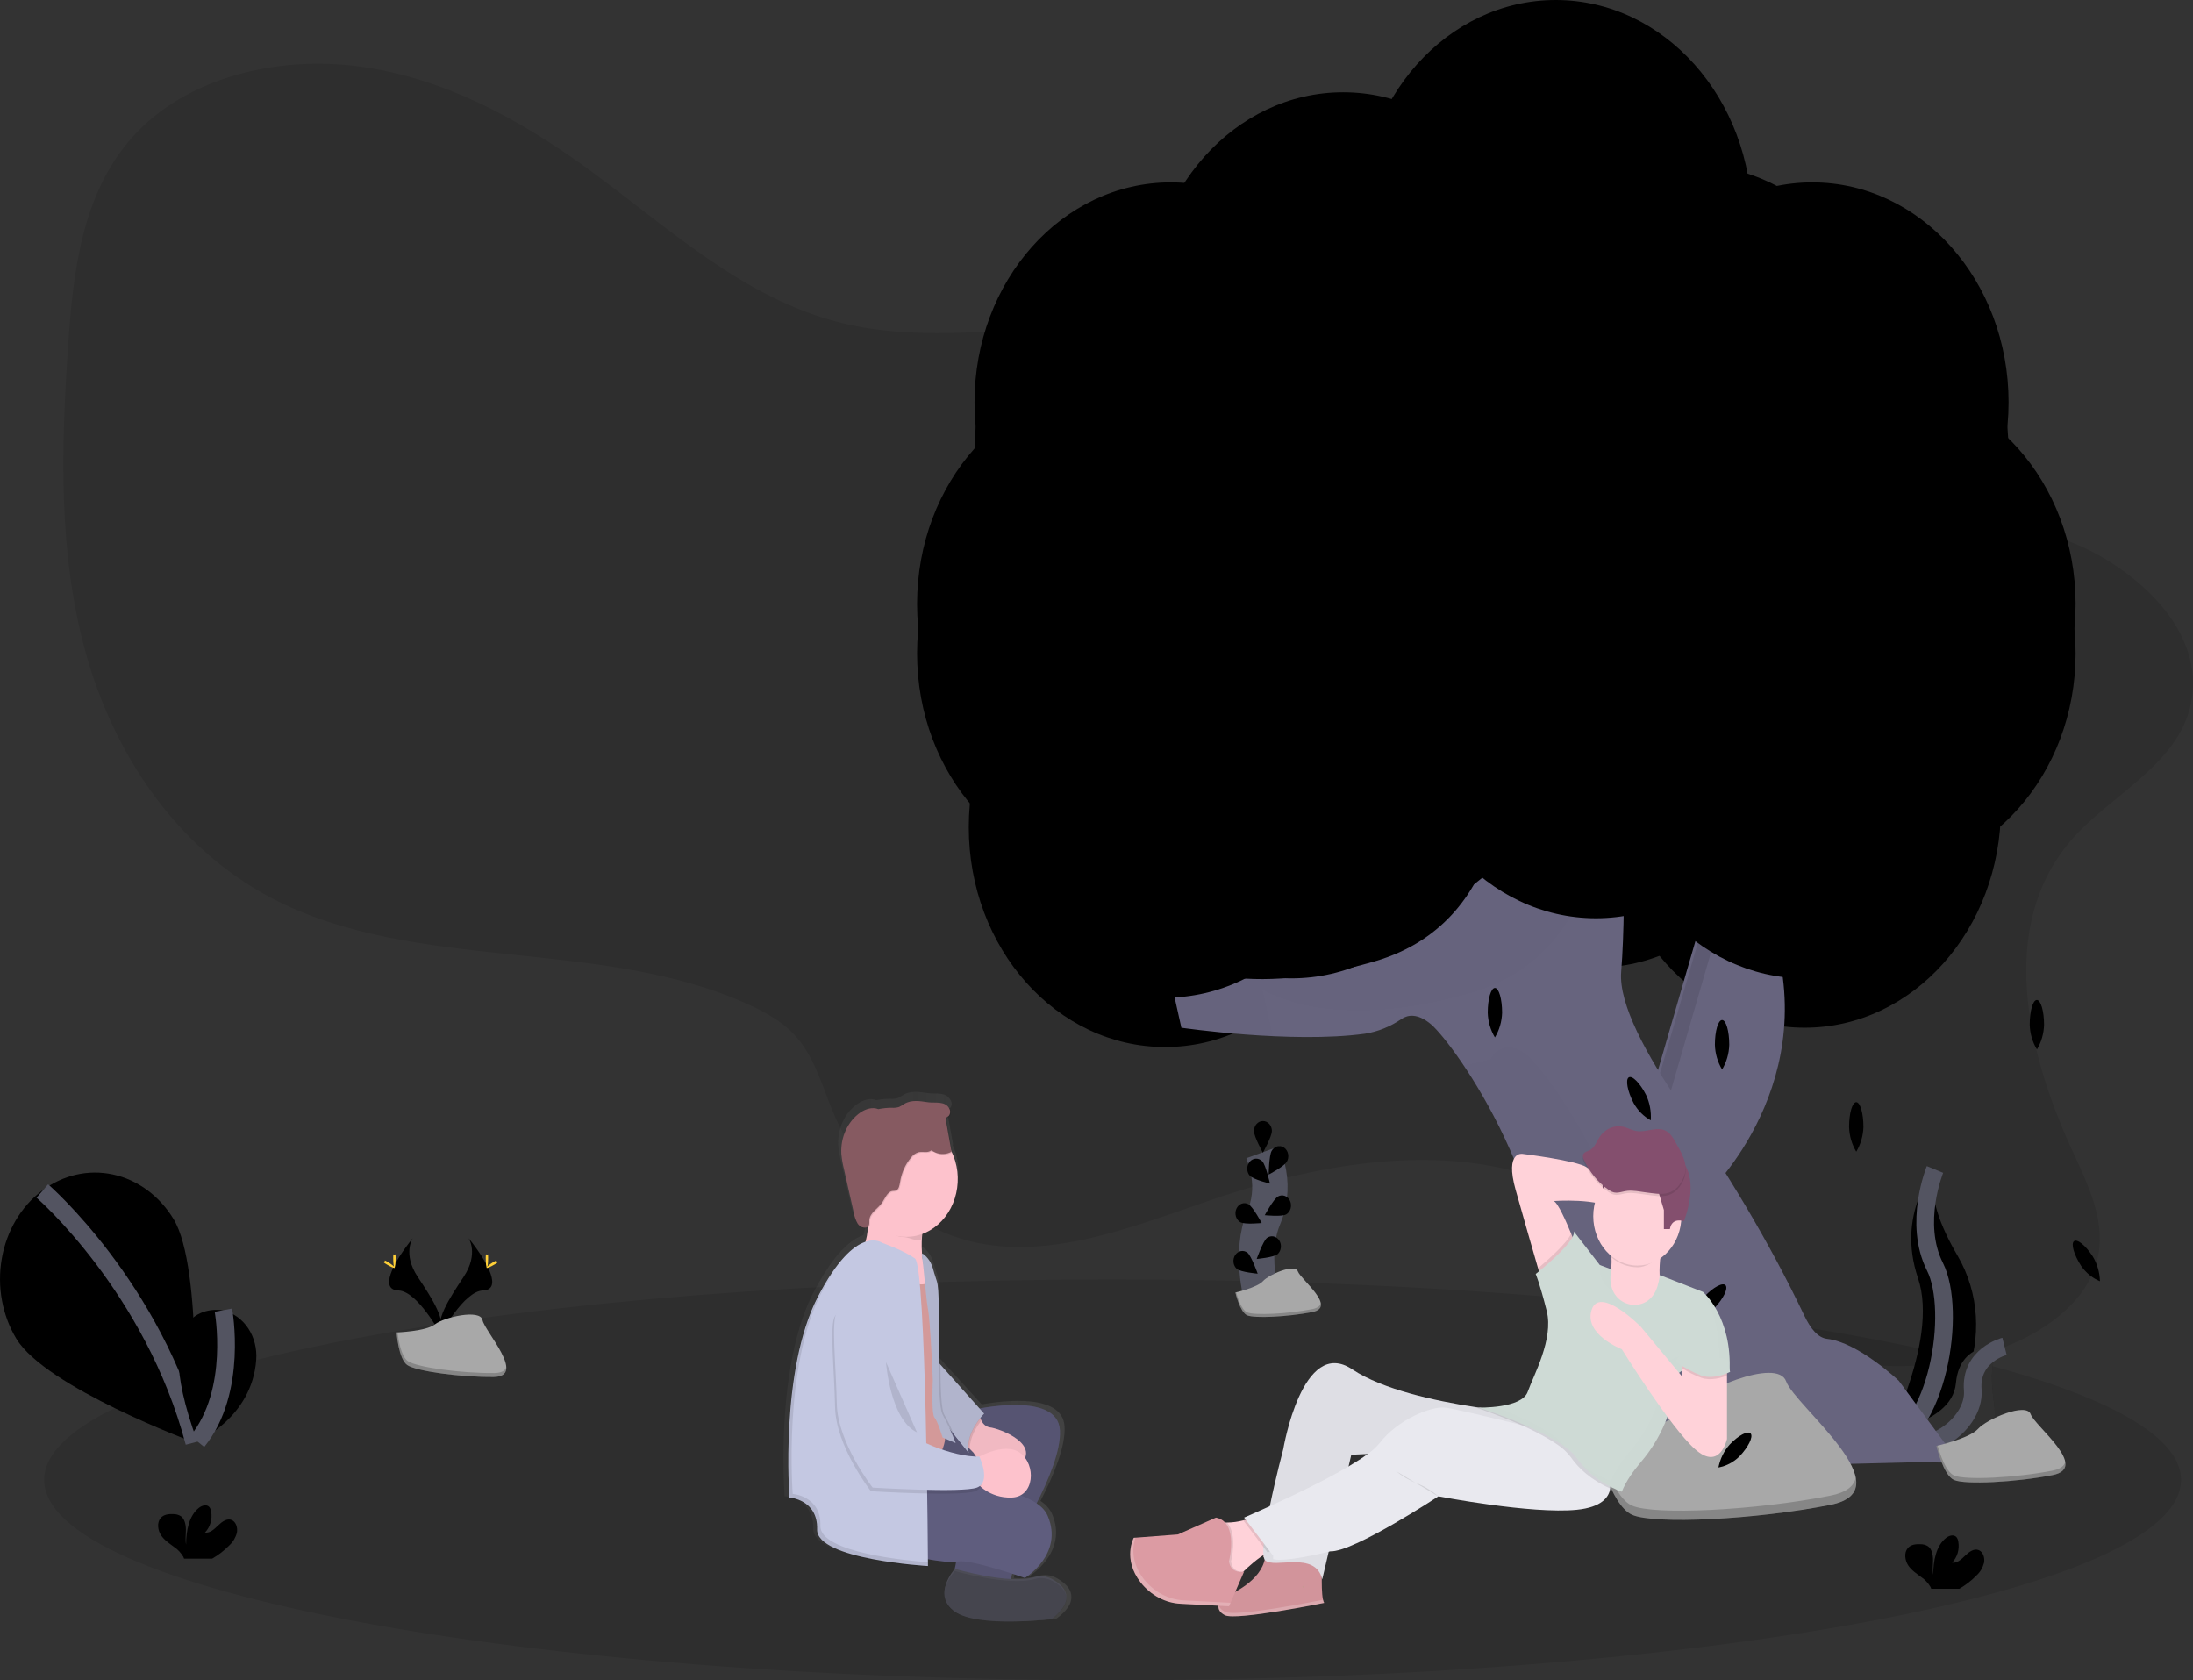 <svg width="124" height="95" viewBox="0 0 124 95" fill="none" xmlns="http://www.w3.org/2000/svg">
<rect x="0" y="0" width="124" height="95" fill="#333333" stroke="none"/>
<g clip-path="url(#clip0)">
<path opacity="0.1" d="M123.866 39.862C123.111 43.285 119.238 45.001 117.068 47.555C112.978 52.369 114.571 59.399 117.165 65.029C118.034 66.914 119.019 68.91 118.651 70.931C118.203 73.404 115.82 75.211 113.318 76.169C108.758 77.915 103.298 77.499 99.106 75.084C95.485 72.999 92.89 69.612 89.207 67.614C83.042 64.283 75.195 65.547 68.5 67.837C63.765 69.461 58.586 71.573 53.88 69.878C50.569 68.683 48.28 65.777 47.032 62.702C46.431 61.215 45.993 59.604 44.844 58.426C44.16 57.724 43.267 57.227 42.355 56.808C34.008 52.977 23.465 55.029 15.363 50.779C9.89 47.91 6.384 42.498 4.833 36.854C3.282 31.209 3.462 25.291 3.856 19.478C4.136 15.343 4.639 10.938 7.49 7.749C10.505 4.376 15.68 3.127 20.359 3.763C25.038 4.399 29.277 6.689 33.009 9.379C37.677 12.743 41.995 16.931 47.72 18.293C51.618 19.221 55.718 18.713 59.739 18.536C66.461 18.243 73.186 18.901 79.87 19.611C83.126 19.961 86.394 20.327 89.623 20.857C90.346 20.975 91.07 21.103 91.794 21.24C92.156 21.309 92.519 21.381 92.879 21.455C93.162 21.512 93.443 21.577 93.724 21.634C94.168 21.731 94.61 21.832 95.05 21.938C96.316 22.242 97.57 22.586 98.811 22.978C103.125 24.341 106.584 26.818 110.658 28.547C113.314 29.674 116.209 29.986 118.723 31.421C121.817 33.183 124.659 36.261 123.866 39.862Z" fill="black"/>
<path d="M102.041 58.105C108.17 58.105 113.139 52.538 113.139 45.671C113.139 38.805 108.17 33.238 102.041 33.238C95.911 33.238 90.942 38.805 90.942 45.671C90.942 52.538 95.911 58.105 102.041 58.105Z" fill="black"/>
<path d="M90.238 54.708C96.367 54.708 101.336 49.141 101.336 42.275C101.336 35.408 96.367 29.841 90.238 29.841C84.109 29.841 79.14 35.408 79.14 42.275C79.14 49.141 84.109 54.708 90.238 54.708Z" fill="black"/>
<path d="M77.246 54.83C83.375 54.83 88.344 49.263 88.344 42.396C88.344 35.529 83.375 29.963 77.246 29.963C71.116 29.963 66.147 35.529 66.147 42.396C66.147 49.263 71.116 54.83 77.246 54.83Z" fill="black"/>
<path d="M73.023 58.105C79.152 58.105 84.121 52.538 84.121 45.671C84.121 38.805 79.152 33.238 73.023 33.238C66.893 33.238 61.925 38.805 61.925 45.671C61.925 52.538 66.893 58.105 73.023 58.105Z" fill="black"/>
<path d="M65.876 59.197C72.005 59.197 76.974 53.63 76.974 46.764C76.974 39.897 72.005 34.33 65.876 34.33C59.747 34.33 54.778 39.897 54.778 46.764C54.778 53.63 59.747 59.197 65.876 59.197Z" fill="black"/>
<path d="M62.953 49.371C69.082 49.371 74.051 43.805 74.051 36.938C74.051 30.071 69.082 24.504 62.953 24.504C56.823 24.504 51.855 30.071 51.855 36.938C51.855 43.805 56.823 49.371 62.953 49.371Z" fill="black"/>
<path d="M66.201 37.968C72.33 37.968 77.299 32.401 77.299 25.535C77.299 18.668 72.33 13.101 66.201 13.101C60.071 13.101 55.103 18.668 55.103 25.535C55.103 32.401 60.071 37.968 66.201 37.968Z" fill="black"/>
<path d="M72.372 37.968C78.502 37.968 83.47 32.401 83.47 25.535C83.47 18.668 78.502 13.101 72.372 13.101C66.243 13.101 61.274 18.668 61.274 25.535C61.274 32.401 66.243 37.968 72.372 37.968Z" fill="black"/>
<path d="M75.946 32.873C82.075 32.873 87.044 27.306 87.044 20.44C87.044 13.573 82.075 8.006 75.946 8.006C69.817 8.006 64.848 13.573 64.848 20.44C64.848 27.306 69.817 32.873 75.946 32.873Z" fill="black"/>
<path d="M85.041 38.453C91.171 38.453 96.139 32.887 96.139 26.02C96.139 19.153 91.171 13.586 85.041 13.586C78.912 13.586 73.943 19.153 73.943 26.02C73.943 32.887 78.912 38.453 85.041 38.453Z" fill="black"/>
<path d="M106.264 49.371C112.393 49.371 117.362 43.805 117.362 36.938C117.362 30.071 112.393 24.504 106.264 24.504C100.134 24.504 95.165 30.071 95.165 36.938C95.165 43.805 100.134 49.371 106.264 49.371Z" fill="black"/>
<path d="M99.875 43.184C106.004 43.184 110.973 37.618 110.973 30.751C110.973 23.884 106.004 18.317 99.875 18.317C93.746 18.317 88.777 23.884 88.777 30.751C88.777 37.618 93.746 43.184 99.875 43.184Z" fill="black"/>
<path d="M95.76 36.997C101.89 36.997 106.858 31.431 106.858 24.564C106.858 17.697 101.89 12.131 95.76 12.131C89.631 12.131 84.662 17.697 84.662 24.564C84.662 31.431 89.631 36.997 95.76 36.997Z" fill="black"/>
<path d="M87.965 27.657C94.094 27.657 99.063 22.09 99.063 15.223C99.063 8.357 94.094 2.79 87.965 2.79C81.835 2.79 76.867 8.357 76.867 15.223C76.867 22.09 81.835 27.657 87.965 27.657Z" fill="black"/>
<path d="M102.474 37.968C108.603 37.968 113.572 32.401 113.572 25.535C113.572 18.668 108.603 13.101 102.474 13.101C96.344 13.101 91.376 18.668 91.376 25.535C91.376 32.401 96.344 37.968 102.474 37.968Z" fill="black"/>
<g opacity="0.1">
<path opacity="0.1" d="M102.041 58.105C108.17 58.105 113.139 52.538 113.139 45.671C113.139 38.805 108.17 33.238 102.041 33.238C95.911 33.238 90.942 38.805 90.942 45.671C90.942 52.538 95.911 58.105 102.041 58.105Z" fill="black"/>
<path opacity="0.1" d="M90.238 54.708C96.367 54.708 101.336 49.141 101.336 42.275C101.336 35.408 96.367 29.841 90.238 29.841C84.109 29.841 79.14 35.408 79.14 42.275C79.14 49.141 84.109 54.708 90.238 54.708Z" fill="black"/>
<path opacity="0.1" d="M77.246 54.83C83.375 54.83 88.344 49.263 88.344 42.396C88.344 35.529 83.375 29.963 77.246 29.963C71.116 29.963 66.147 35.529 66.147 42.396C66.147 49.263 71.116 54.83 77.246 54.83Z" fill="black"/>
<path opacity="0.1" d="M73.023 58.105C79.152 58.105 84.121 52.538 84.121 45.671C84.121 38.805 79.152 33.238 73.023 33.238C66.893 33.238 61.925 38.805 61.925 45.671C61.925 52.538 66.893 58.105 73.023 58.105Z" fill="black"/>
<path opacity="0.1" d="M65.876 59.197C72.005 59.197 76.974 53.63 76.974 46.764C76.974 39.897 72.005 34.33 65.876 34.33C59.747 34.33 54.778 39.897 54.778 46.764C54.778 53.63 59.747 59.197 65.876 59.197Z" fill="black"/>
<path opacity="0.1" d="M62.953 49.371C69.082 49.371 74.051 43.805 74.051 36.938C74.051 30.071 69.082 24.504 62.953 24.504C56.823 24.504 51.855 30.071 51.855 36.938C51.855 43.805 56.823 49.371 62.953 49.371Z" fill="black"/>
<path opacity="0.1" d="M66.201 37.968C72.33 37.968 77.299 32.401 77.299 25.535C77.299 18.668 72.33 13.101 66.201 13.101C60.071 13.101 55.103 18.668 55.103 25.535C55.103 32.401 60.071 37.968 66.201 37.968Z" fill="black"/>
<path opacity="0.1" d="M72.372 37.968C78.502 37.968 83.47 32.401 83.47 25.535C83.47 18.668 78.502 13.101 72.372 13.101C66.243 13.101 61.274 18.668 61.274 25.535C61.274 32.401 66.243 37.968 72.372 37.968Z" fill="black"/>
<path opacity="0.1" d="M75.946 32.873C82.075 32.873 87.044 27.306 87.044 20.44C87.044 13.573 82.075 8.006 75.946 8.006C69.817 8.006 64.848 13.573 64.848 20.44C64.848 27.306 69.817 32.873 75.946 32.873Z" fill="black"/>
<path opacity="0.1" d="M85.041 38.453C91.171 38.453 96.139 32.887 96.139 26.02C96.139 19.153 91.171 13.586 85.041 13.586C78.912 13.586 73.943 19.153 73.943 26.02C73.943 32.887 78.912 38.453 85.041 38.453Z" fill="black"/>
<path opacity="0.1" d="M106.264 49.371C112.393 49.371 117.362 43.805 117.362 36.938C117.362 30.071 112.393 24.504 106.264 24.504C100.134 24.504 95.165 30.071 95.165 36.938C95.165 43.805 100.134 49.371 106.264 49.371Z" fill="black"/>
<path opacity="0.1" d="M99.875 43.184C106.004 43.184 110.973 37.618 110.973 30.751C110.973 23.884 106.004 18.317 99.875 18.317C93.746 18.317 88.777 23.884 88.777 30.751C88.777 37.618 93.746 43.184 99.875 43.184Z" fill="black"/>
<path opacity="0.1" d="M95.76 36.997C101.89 36.997 106.858 31.431 106.858 24.564C106.858 17.697 101.89 12.131 95.76 12.131C89.631 12.131 84.662 17.697 84.662 24.564C84.662 31.431 89.631 36.997 95.76 36.997Z" fill="black"/>
<path opacity="0.1" d="M87.965 27.657C94.094 27.657 99.063 22.09 99.063 15.223C99.063 8.357 94.094 2.79 87.965 2.79C81.835 2.79 76.867 8.357 76.867 15.223C76.867 22.09 81.835 27.657 87.965 27.657Z" fill="black"/>
<path opacity="0.1" d="M102.474 37.968C108.603 37.968 113.572 32.401 113.572 25.535C113.572 18.668 108.603 13.101 102.474 13.101C96.344 13.101 91.376 18.668 91.376 25.535C91.376 32.401 96.344 37.968 102.474 37.968Z" fill="black"/>
</g>
<path d="M96.559 67.46C96.559 67.46 103.344 61.071 99.988 51.974L96.631 50.565L92.989 63.128L96.559 67.46Z" fill="#67647E"/>
<path opacity="0.1" d="M96.921 50.133L97.724 50.469L94.148 62.803L97.268 66.588C97.01 66.876 96.849 67.027 96.849 67.027L93.278 62.695L96.921 50.133Z" fill="black"/>
<path opacity="0.1" d="M62.91 94.999C96.276 94.999 123.324 89.926 123.324 83.668C123.324 77.411 96.276 72.338 62.91 72.338C29.545 72.338 2.497 77.411 2.497 83.668C2.497 89.926 29.545 94.999 62.91 94.999Z" fill="black"/>
<path d="M109.411 66.12C109.411 66.12 107.204 68.592 108.45 72.262C109.696 75.931 106.315 82.031 106.315 82.031L106.423 82.012C110.956 81.116 113.208 75.308 110.687 70.993C109.745 69.391 108.975 67.509 109.411 66.12Z" fill="black"/>
<path d="M109.411 66.12C109.411 66.12 108.164 69.151 109.411 71.623C110.657 74.096 109.628 81.034 106.313 82.031" stroke="#535461" stroke-miterlimit="10"/>
<path d="M113.342 76.121C113.342 76.121 110.823 75.672 110.594 78.2C110.365 80.729 105.75 81.079 105.75 81.079L105.837 81.144C109.646 83.941 113.287 82.928 112.738 79.209C112.535 77.826 112.551 76.437 113.342 76.121Z" fill="black"/>
<path opacity="0.2" d="M113.342 76.121C113.342 76.121 110.823 75.672 110.594 78.2C110.365 80.729 105.75 81.079 105.75 81.079L105.837 81.144C109.646 83.941 113.287 82.928 112.738 79.209C112.535 77.826 112.551 76.437 113.342 76.121Z" fill="#F5F5F5"/>
<path d="M113.342 76.121C113.342 76.121 111.388 76.607 111.547 78.593C111.707 80.579 108.644 82.972 105.751 81.079" stroke="#535461" stroke-miterlimit="10"/>
<path d="M65.917 54.153L66.799 58.106C66.799 58.106 73.027 59.016 77.179 58.444C77.913 58.328 78.618 58.043 79.25 57.608C79.6 57.375 80.154 57.274 80.91 57.909C82.207 59.004 88.568 67.76 87.538 76.846C87.458 77.53 87.179 78.166 86.744 78.655C86.309 79.144 85.742 79.459 85.131 79.55C83.863 79.744 82.65 80.258 81.585 81.054L78.436 83.402L110.717 82.612L107.365 78.067C107.365 78.067 105.073 75.893 103.309 75.695C102.794 75.638 102.37 75.109 102.026 74.39C100.017 70.176 97.614 66.213 95.008 62.43C93.111 59.674 91.518 56.77 91.667 54.945C92.019 50.597 91.667 43.483 91.667 43.483L84.964 42.496C84.964 42.496 85.846 51.983 77.732 54.353C69.618 56.723 65.917 54.153 65.917 54.153Z" fill="#67647E"/>
<g opacity="0.1">
<path opacity="0.1" d="M71.385 55.933C71.385 55.933 75.09 58.501 83.204 56.13C91.319 53.758 90.437 44.273 90.437 44.273L91.712 44.459C91.688 43.851 91.67 43.486 91.67 43.486L84.967 42.498C84.967 42.498 85.849 51.985 77.735 54.355C69.621 56.726 65.916 54.158 65.916 54.158L66.798 58.111C66.798 58.111 69.177 58.459 71.976 58.589L71.385 55.933Z" fill="black"/>
<path opacity="0.1" d="M87.053 82.832C88.118 82.036 89.331 81.522 90.6 81.329C91.209 81.238 91.775 80.925 92.21 80.438C92.644 79.951 92.924 79.317 93.005 78.635C94.041 69.55 87.676 60.777 86.383 59.687C84.972 58.502 84.266 59.884 84.266 59.884C83.767 60.031 83.259 60.14 82.746 60.209C85.033 63.614 88.303 70.147 87.538 76.855C87.457 77.538 87.177 78.172 86.743 78.659C86.308 79.146 85.742 79.459 85.132 79.549C83.864 79.743 82.651 80.257 81.586 81.053L78.438 83.401L86.553 83.203L87.053 82.832Z" fill="black"/>
</g>
<path d="M71.319 73.327C71.319 73.327 70.645 70.763 71.445 68.876C71.785 68.086 71.888 67.195 71.737 66.335C71.662 65.927 71.552 65.528 71.412 65.142" stroke="#535461" stroke-width="2" stroke-miterlimit="10"/>
<path d="M71.915 63.949C71.915 64.263 71.407 65.175 71.407 65.175C71.407 65.175 70.902 64.263 70.902 63.949C70.902 63.798 70.956 63.653 71.051 63.546C71.147 63.44 71.276 63.38 71.41 63.38C71.545 63.38 71.674 63.44 71.77 63.546C71.865 63.653 71.918 63.798 71.918 63.949H71.915Z" fill="black"/>
<path d="M72.755 65.689C72.603 65.953 71.735 66.409 71.735 66.409C71.735 66.409 71.751 65.335 71.903 65.071C71.939 65.006 71.985 64.95 72.04 64.905C72.096 64.86 72.158 64.829 72.224 64.812C72.291 64.795 72.359 64.793 72.426 64.806C72.493 64.819 72.557 64.847 72.614 64.889C72.671 64.93 72.72 64.984 72.758 65.047C72.796 65.11 72.823 65.181 72.836 65.256C72.849 65.331 72.849 65.408 72.835 65.482C72.821 65.557 72.794 65.628 72.755 65.69V65.689Z" fill="black"/>
<path d="M72.719 68.662C72.468 68.803 71.514 68.705 71.514 68.705C71.514 68.705 72.011 67.787 72.262 67.646C72.321 67.612 72.386 67.592 72.453 67.587C72.519 67.581 72.586 67.591 72.649 67.614C72.713 67.637 72.771 67.674 72.822 67.723C72.873 67.772 72.914 67.832 72.944 67.898C72.974 67.965 72.992 68.038 72.997 68.112C73.002 68.187 72.993 68.262 72.973 68.333C72.952 68.404 72.918 68.469 72.875 68.526C72.831 68.583 72.778 68.629 72.719 68.663V68.662Z" fill="black"/>
<path d="M72.239 70.908C72.013 71.095 71.058 71.179 71.058 71.179C71.058 71.179 71.409 70.179 71.635 69.993C71.744 69.911 71.877 69.879 72.006 69.903C72.135 69.928 72.251 70.008 72.329 70.126C72.407 70.244 72.441 70.392 72.424 70.537C72.407 70.683 72.341 70.816 72.239 70.908Z" fill="black"/>
<path d="M70.668 66.472C70.869 66.691 71.807 66.919 71.807 66.919C71.807 66.919 71.578 65.875 71.373 65.656C71.275 65.556 71.147 65.503 71.014 65.507C70.882 65.511 70.757 65.573 70.665 65.679C70.573 65.786 70.521 65.928 70.521 66.076C70.521 66.224 70.573 66.366 70.665 66.472H70.668Z" fill="black"/>
<path d="M70.136 69.102C70.387 69.243 71.341 69.146 71.341 69.146C71.341 69.146 70.844 68.227 70.593 68.086C70.473 68.018 70.333 68.007 70.205 68.054C70.077 68.102 69.971 68.204 69.911 68.339C69.85 68.474 69.84 68.63 69.882 68.773C69.924 68.916 70.016 69.035 70.136 69.103V69.102Z" fill="black"/>
<path d="M69.932 71.74C70.158 71.927 71.113 72.011 71.113 72.011C71.113 72.011 70.761 71.011 70.535 70.825C70.427 70.743 70.294 70.71 70.165 70.735C70.036 70.76 69.92 70.84 69.842 70.958C69.764 71.076 69.73 71.223 69.746 71.369C69.763 71.515 69.83 71.648 69.932 71.74Z" fill="black"/>
<path d="M69.853 73.076C69.853 73.076 71.085 72.8 71.413 72.432C71.74 72.063 73.219 71.42 73.384 71.88C73.549 72.34 75.602 73.903 74.205 74.18C72.808 74.456 70.92 74.544 70.514 74.363C70.108 74.182 69.853 73.076 69.853 73.076Z" fill="#A8A8A8"/>
<path opacity="0.2" d="M74.206 74.013C72.81 74.289 70.921 74.378 70.515 74.197C70.202 74.057 69.985 73.383 69.899 73.07L69.858 73.08C69.858 73.08 70.105 74.184 70.515 74.368C70.925 74.552 72.814 74.46 74.206 74.184C74.609 74.104 74.724 73.918 74.68 73.681C74.646 73.832 74.505 73.951 74.206 74.013Z" fill="black"/>
<path d="M90.28 81.731C90.28 81.731 94.018 80.893 95.016 79.776C96.013 78.66 100.498 76.706 100.996 78.102C101.495 79.498 107.727 84.244 103.493 85.082C99.259 85.92 93.525 86.198 92.279 85.64C91.033 85.082 90.28 81.731 90.28 81.731Z" fill="#A8A8A8"/>
<path opacity="0.2" d="M103.489 84.562C99.255 85.4 93.521 85.679 92.275 85.121C91.326 84.695 90.666 82.652 90.405 81.702L90.28 81.731C90.28 81.731 91.028 85.082 92.273 85.64C93.519 86.198 99.252 85.92 103.488 85.082C104.711 84.838 105.061 84.272 104.928 83.554C104.825 84.022 104.399 84.383 103.489 84.562Z" fill="black"/>
<path d="M115.579 57.935C115.565 58.434 115.426 58.92 115.176 59.334C114.925 58.921 114.783 58.437 114.767 57.937C114.767 57.165 114.945 56.538 115.17 56.537C115.394 56.536 115.577 57.162 115.579 57.935Z" fill="black"/>
<path d="M84.934 57.256C84.919 57.756 84.778 58.24 84.528 58.654C84.278 58.24 84.137 57.756 84.122 57.256C84.122 56.483 84.303 55.857 84.528 55.857C84.752 55.857 84.934 56.483 84.934 57.256Z" fill="black"/>
<path d="M118.333 71.038C118.584 71.452 118.724 71.937 118.739 72.437C118.319 72.267 117.951 71.968 117.676 71.573C117.27 70.948 117.089 70.322 117.27 70.175C117.452 70.027 117.928 70.414 118.333 71.038Z" fill="black"/>
<path d="M105.365 63.715C105.35 64.215 105.209 64.7 104.959 65.114C104.708 64.7 104.568 64.215 104.553 63.715C104.553 62.943 104.734 62.316 104.959 62.316C105.183 62.316 105.365 62.945 105.365 63.715Z" fill="black"/>
<path d="M97.778 59.069C97.763 59.569 97.623 60.054 97.373 60.468C97.122 60.054 96.981 59.569 96.966 59.069C96.966 58.297 97.148 57.671 97.373 57.671C97.597 57.671 97.778 58.297 97.778 59.069Z" fill="black"/>
<path d="M93.073 61.902C93.281 62.344 93.374 62.843 93.341 63.342C92.938 63.123 92.6 62.78 92.364 62.354C92.02 61.684 91.901 61.039 92.095 60.914C92.29 60.789 92.731 61.232 93.073 61.902Z" fill="black"/>
<path d="M89.556 74.75C89.221 75.08 88.808 75.296 88.368 75.375C88.466 74.888 88.685 74.441 89 74.087C89.503 73.559 90.036 73.28 90.189 73.462C90.342 73.644 90.059 74.222 89.556 74.75Z" fill="black"/>
<path opacity="0.1" d="M89.556 74.75C89.221 75.08 88.808 75.296 88.368 75.375C88.466 74.888 88.685 74.441 89 74.087C89.503 73.559 90.036 73.28 90.189 73.462C90.342 73.644 90.059 74.222 89.556 74.75Z" fill="black"/>
<path d="M96.939 73.957C96.604 74.287 96.192 74.504 95.751 74.582C95.849 74.095 96.069 73.648 96.383 73.294C96.886 72.766 97.419 72.487 97.572 72.669C97.725 72.852 97.442 73.428 96.939 73.957Z" fill="black"/>
<path opacity="0.1" d="M96.939 73.957C96.604 74.287 96.192 74.504 95.751 74.582C95.849 74.095 96.069 73.648 96.383 73.294C96.886 72.766 97.419 72.487 97.572 72.669C97.725 72.852 97.442 73.428 96.939 73.957Z" fill="black"/>
<path d="M98.355 82.341C98.019 82.671 97.607 82.888 97.166 82.967C97.264 82.478 97.484 82.03 97.8 81.675C98.303 81.147 98.836 80.868 98.989 81.05C99.142 81.232 98.859 81.812 98.355 82.341Z" fill="black"/>
<path opacity="0.1" d="M98.355 82.341C98.019 82.671 97.607 82.888 97.166 82.967C97.264 82.478 97.484 82.03 97.8 81.675C98.303 81.147 98.836 80.868 98.989 81.05C99.142 81.232 98.859 81.812 98.355 82.341Z" fill="black"/>
<path d="M9.821 68.938C11.485 71.69 10.954 81.544 10.954 81.544C10.954 81.544 2.59 78.441 0.926 75.69C0.127 74.368 -0.171 72.745 0.098 71.178C0.367 69.61 1.181 68.226 2.361 67.331C3.541 66.436 4.989 66.102 6.389 66.404C7.788 66.705 9.023 67.617 9.822 68.939L9.821 68.938Z" fill="black"/>
<path opacity="0.1" d="M9.821 68.938C11.485 71.69 10.954 81.544 10.954 81.544C10.954 81.544 2.59 78.441 0.926 75.69C0.127 74.368 -0.171 72.745 0.098 71.178C0.367 69.61 1.181 68.226 2.361 67.331C3.541 66.436 4.989 66.102 6.389 66.404C7.788 66.705 9.023 67.617 9.822 68.939L9.821 68.938Z" fill="black"/>
<path d="M2.393 67.337C2.393 67.337 8.661 72.759 10.987 81.553" stroke="#535461" stroke-miterlimit="10"/>
<path d="M12.566 74.082C12.566 74.082 8.115 73.231 11.155 81.49C11.155 81.49 14.247 80.169 14.488 76.883C14.536 76.244 14.373 75.607 14.03 75.093C13.687 74.58 13.188 74.225 12.627 74.096L12.566 74.082Z" fill="black"/>
<path d="M12.631 74.074C12.631 74.074 13.479 78.642 11.159 81.493" stroke="#535461" stroke-miterlimit="10"/>
<path d="M109.496 81.747C109.496 81.747 111.354 81.333 111.849 80.782C112.344 80.231 114.574 79.267 114.821 79.955C115.069 80.644 118.165 82.986 116.06 83.398C113.955 83.811 111.106 83.949 110.488 83.674C109.869 83.4 109.496 81.747 109.496 81.747Z" fill="#A8A8A8"/>
<path opacity="0.2" d="M116.063 83.144C113.958 83.558 111.11 83.695 110.491 83.42C110.02 83.21 109.692 82.204 109.562 81.733L109.5 81.748C109.5 81.748 109.871 83.401 110.491 83.677C111.111 83.953 113.958 83.814 116.063 83.401C116.671 83.279 116.845 83.002 116.78 82.647C116.724 82.877 116.513 83.055 116.063 83.144Z" fill="black"/>
<path d="M102.041 55.315C108.17 55.315 113.139 49.748 113.139 42.881C113.139 36.015 108.17 30.448 102.041 30.448C95.911 30.448 90.942 36.015 90.942 42.881C90.942 49.748 95.911 55.315 102.041 55.315Z" fill="black"/>
<path d="M90.238 51.918C96.367 51.918 101.336 46.351 101.336 39.484C101.336 32.618 96.367 27.051 90.238 27.051C84.109 27.051 79.14 32.618 79.14 39.484C79.14 46.351 84.109 51.918 90.238 51.918Z" fill="black"/>
<path d="M77.246 52.039C83.375 52.039 88.344 46.473 88.344 39.606C88.344 32.739 83.375 27.173 77.246 27.173C71.116 27.173 66.147 32.739 66.147 39.606C66.147 46.473 71.116 52.039 77.246 52.039Z" fill="black"/>
<path d="M73.023 55.315C79.152 55.315 84.121 49.748 84.121 42.881C84.121 36.015 79.152 30.448 73.023 30.448C66.893 30.448 61.925 36.015 61.925 42.881C61.925 49.748 66.893 55.315 73.023 55.315Z" fill="black"/>
<path d="M65.876 56.407C72.005 56.407 76.974 50.84 76.974 43.974C76.974 37.107 72.005 31.54 65.876 31.54C59.747 31.54 54.778 37.107 54.778 43.974C54.778 50.84 59.747 56.407 65.876 56.407Z" fill="black"/>
<path d="M62.953 46.581C69.082 46.581 74.051 41.014 74.051 34.148C74.051 27.281 69.082 21.714 62.953 21.714C56.823 21.714 51.855 27.281 51.855 34.148C51.855 41.014 56.823 46.581 62.953 46.581Z" fill="black"/>
<path d="M66.201 35.178C72.33 35.178 77.299 29.611 77.299 22.744C77.299 15.878 72.33 10.311 66.201 10.311C60.071 10.311 55.103 15.878 55.103 22.744C55.103 29.611 60.071 35.178 66.201 35.178Z" fill="black"/>
<path d="M72.372 35.178C78.502 35.178 83.47 29.611 83.47 22.744C83.47 15.878 78.502 10.311 72.372 10.311C66.243 10.311 61.274 15.878 61.274 22.744C61.274 29.611 66.243 35.178 72.372 35.178Z" fill="black"/>
<path d="M75.946 30.083C82.075 30.083 87.044 24.517 87.044 17.65C87.044 10.783 82.075 5.216 75.946 5.216C69.817 5.216 64.848 10.783 64.848 17.65C64.848 24.517 69.817 30.083 75.946 30.083Z" fill="black"/>
<path d="M85.041 35.663C91.171 35.663 96.139 30.097 96.139 23.23C96.139 16.363 91.171 10.796 85.041 10.796C78.912 10.796 73.943 16.363 73.943 23.23C73.943 30.097 78.912 35.663 85.041 35.663Z" fill="black"/>
<path d="M106.264 46.581C112.393 46.581 117.362 41.014 117.362 34.148C117.362 27.281 112.393 21.714 106.264 21.714C100.134 21.714 95.165 27.281 95.165 34.148C95.165 41.014 100.134 46.581 106.264 46.581Z" fill="black"/>
<path d="M99.875 40.394C106.004 40.394 110.973 34.828 110.973 27.961C110.973 21.094 106.004 15.527 99.875 15.527C93.746 15.527 88.777 21.094 88.777 27.961C88.777 34.828 93.746 40.394 99.875 40.394Z" fill="black"/>
<path d="M95.76 34.207C101.89 34.207 106.858 28.641 106.858 21.774C106.858 14.907 101.89 9.341 95.76 9.341C89.631 9.341 84.662 14.907 84.662 21.774C84.662 28.641 89.631 34.207 95.76 34.207Z" fill="black"/>
<path d="M87.965 24.867C94.094 24.867 99.063 19.3 99.063 12.433C99.063 5.567 94.094 0 87.965 0C81.835 0 76.867 5.567 76.867 12.433C76.867 19.3 81.835 24.867 87.965 24.867Z" fill="black"/>
<path d="M102.474 35.178C108.603 35.178 113.572 29.611 113.572 22.744C113.572 15.878 108.603 10.311 102.474 10.311C96.344 10.311 91.376 15.878 91.376 22.744C91.376 29.611 96.344 35.178 102.474 35.178Z" fill="black"/>
<path opacity="0.1" d="M113.09 24.692C113.09 24.692 102.754 19.2 96.5 28.933L113.09 24.692Z" fill="black"/>
<path opacity="0.1" d="M85.941 13.567C85.941 13.567 74.508 13.18 72.263 24.904L85.941 13.567Z" fill="black"/>
<path opacity="0.1" d="M71.729 39.005C71.729 39.005 61.393 33.513 55.139 43.243L71.729 39.005Z" fill="black"/>
<path d="M26.493 69.999C26.493 69.999 27.089 70.873 26.217 72.189C25.345 73.504 24.627 74.621 24.914 75.443C24.914 75.443 26.229 72.994 27.303 72.96C28.376 72.926 27.67 71.472 26.493 69.999Z" fill="black"/>
<path opacity="0.1" d="M26.493 69.999C26.545 70.084 26.586 70.176 26.614 70.273C27.659 71.647 28.216 72.93 27.212 72.963C26.277 72.994 25.154 74.867 24.886 75.34C24.895 75.376 24.905 75.413 24.918 75.448C24.918 75.448 26.232 72.999 27.306 72.965C28.38 72.93 27.67 71.472 26.493 69.999Z" fill="black"/>
<path d="M27.601 71.114C27.601 71.421 27.571 71.671 27.533 71.671C27.495 71.671 27.465 71.427 27.465 71.114C27.465 70.8 27.503 70.951 27.541 70.951C27.578 70.951 27.601 70.806 27.601 71.114Z" fill="#FFD037"/>
<path d="M27.981 71.48C27.74 71.627 27.53 71.716 27.512 71.678C27.495 71.64 27.675 71.49 27.916 71.343C28.157 71.196 28.062 71.303 28.08 71.343C28.099 71.383 28.222 71.337 27.981 71.48Z" fill="#FFD037"/>
<path d="M23.343 69.999C23.343 69.999 22.747 70.873 23.618 72.189C24.49 73.504 25.209 74.621 24.921 75.443C24.921 75.443 23.606 72.994 22.533 72.96C21.459 72.926 22.165 71.472 23.343 69.999Z" fill="black"/>
<path opacity="0.1" d="M23.342 69.999C23.291 70.084 23.25 70.176 23.221 70.273C22.177 71.647 21.62 72.93 22.624 72.963C23.558 72.994 24.681 74.867 24.949 75.34C24.94 75.376 24.93 75.413 24.918 75.448C24.918 75.448 23.603 72.999 22.529 72.965C21.456 72.93 22.165 71.472 23.342 69.999Z" fill="black"/>
<path d="M22.234 71.114C22.234 71.421 22.265 71.671 22.302 71.671C22.34 71.671 22.371 71.427 22.371 71.114C22.371 70.8 22.333 70.951 22.295 70.951C22.257 70.951 22.234 70.806 22.234 71.114Z" fill="#FFD037"/>
<path d="M21.853 71.48C22.094 71.627 22.305 71.716 22.322 71.678C22.339 71.64 22.159 71.49 21.918 71.343C21.677 71.196 21.773 71.303 21.754 71.343C21.736 71.383 21.616 71.337 21.853 71.48Z" fill="#FFD037"/>
<path d="M22.424 75.332C22.424 75.332 24.091 75.275 24.595 74.874C25.099 74.473 27.16 73.995 27.284 74.637C27.408 75.279 29.79 77.834 27.907 77.851C26.025 77.868 23.534 77.523 23.032 77.18C22.53 76.837 22.424 75.332 22.424 75.332Z" fill="#A8A8A8"/>
<path opacity="0.2" d="M27.94 77.629C26.058 77.646 23.566 77.3 23.065 76.957C22.682 76.697 22.53 75.762 22.479 75.33H22.424C22.424 75.33 22.533 76.837 23.031 77.179C23.529 77.52 26.024 77.867 27.906 77.85C28.449 77.85 28.637 77.629 28.627 77.308C28.552 77.504 28.347 77.625 27.94 77.629Z" fill="black"/>
<path d="M12.979 87.36C13.178 87.178 13.323 86.933 13.395 86.657C13.449 86.377 13.343 86.043 13.104 85.94C12.837 85.826 12.552 86.033 12.336 86.243C12.12 86.454 11.871 86.692 11.588 86.647C11.733 86.499 11.842 86.311 11.904 86.102C11.966 85.893 11.978 85.67 11.939 85.454C11.927 85.364 11.893 85.28 11.842 85.211C11.693 85.033 11.425 85.11 11.247 85.25C10.682 85.695 10.525 86.553 10.522 87.327C10.465 87.048 10.513 86.758 10.511 86.475C10.509 86.193 10.439 85.867 10.224 85.719C10.091 85.639 9.941 85.599 9.79 85.603C9.536 85.593 9.254 85.622 9.08 85.83C8.863 86.088 8.92 86.522 9.108 86.803C9.296 87.084 9.58 87.265 9.843 87.462C10.054 87.602 10.233 87.794 10.368 88.022C10.384 88.054 10.398 88.088 10.408 88.122H11.998C12.354 87.919 12.684 87.662 12.979 87.36Z" fill="black"/>
<path d="M111.769 89.062C111.967 88.881 112.112 88.635 112.184 88.359C112.239 88.08 112.132 87.745 111.893 87.643C111.626 87.529 111.341 87.736 111.125 87.946C110.909 88.156 110.66 88.395 110.377 88.35C110.522 88.202 110.631 88.014 110.693 87.805C110.755 87.596 110.767 87.373 110.729 87.157C110.716 87.067 110.683 86.983 110.631 86.913C110.482 86.736 110.214 86.812 110.036 86.952C109.471 87.397 109.314 88.256 109.311 89.029C109.254 88.751 109.302 88.46 109.3 88.178C109.298 87.896 109.228 87.57 109.013 87.422C108.88 87.341 108.73 87.302 108.579 87.306C108.325 87.295 108.043 87.324 107.869 87.532C107.652 87.79 107.71 88.224 107.897 88.505C108.085 88.786 108.37 88.968 108.632 89.165C108.843 89.305 109.022 89.496 109.158 89.725C109.174 89.757 109.187 89.79 109.197 89.825H110.787C111.143 89.621 111.474 89.365 111.769 89.062Z" fill="black"/>
<path d="M74.764 88.403C74.764 88.403 74.655 90.308 74.872 90.624C74.872 90.624 69.887 91.64 69.264 91.322C68.641 91.005 68.924 90.498 69.264 90.307C69.604 90.116 71.304 89.418 71.53 88.086C71.53 88.086 70.794 87.705 73.172 88.207C75.551 88.71 74.764 88.403 74.764 88.403Z" fill="#DC9BA3"/>
<path opacity="0.05" d="M74.764 88.403C74.764 88.403 74.655 90.308 74.872 90.624C74.872 90.624 69.887 91.64 69.264 91.322C68.641 91.005 68.924 90.498 69.264 90.307C69.604 90.116 71.304 89.418 71.53 88.086C71.53 88.086 70.794 87.705 73.172 88.207C75.551 88.71 74.764 88.403 74.764 88.403Z" fill="black"/>
<path d="M94.195 69.934C94.195 69.934 93.572 71.076 93.968 73.298C94.364 75.52 92.949 75.519 92.949 75.519H90.118L89.154 72.721L90.514 72.843C90.514 72.843 91.42 72.589 91.024 70.24L94.195 69.934Z" fill="#FFD2D9"/>
<path d="M85.698 67.269C86.132 68.815 86.675 70.698 86.965 71.701L87.171 72.41L89.04 70.252C89.04 70.252 88.958 70.038 88.835 69.739C88.562 69.075 88.085 67.991 87.851 67.904C87.851 67.904 90.456 67.713 91.25 68.411C92.043 69.109 91.816 66.506 91.816 66.506C91.816 66.506 90.287 66.385 89.72 65.999C89.153 65.614 86.094 65.238 86.094 65.238C86.094 65.238 85.075 65.047 85.698 67.269Z" fill="#FFD2D9"/>
<path d="M68.702 85.932L69.098 89.168L70.118 89.047C70.118 89.047 70.179 88.981 70.284 88.876C70.558 88.605 71.13 88.074 71.677 87.782C71.863 87.676 72.064 87.609 72.27 87.584L71.137 85.679C70.861 85.795 70.579 85.889 70.291 85.96C69.993 86.039 69.687 86.079 69.38 86.082C69.147 86.085 68.916 86.034 68.702 85.932Z" fill="#FFD2D9"/>
<path d="M71.534 88.213C72.044 88.721 74.367 87.642 74.764 89.292L75.129 87.727L76.252 82.911L76.406 82.248L77.342 82.203L88.082 81.69L88.69 81.66L89.016 81.645L88.59 81.409L85.758 79.836C85.758 79.836 84.737 79.756 83.33 79.539C81.197 79.212 78.175 78.566 76.468 77.424C73.636 75.52 72.56 81.93 72.56 81.93C72.56 81.93 72.126 83.557 71.8 85.159C71.651 85.851 71.537 86.552 71.458 87.257C71.409 87.748 71.425 88.103 71.534 88.213Z" fill="#E9E9EF"/>
<path opacity="0.05" d="M71.534 88.213C72.044 88.721 74.367 87.642 74.764 89.292L75.129 87.727L76.252 82.911L76.406 82.248L77.371 82.181L87.748 81.466L88.388 81.421L88.586 81.408L88.841 81.389L85.753 79.834C85.753 79.834 84.733 79.754 83.326 79.537C81.193 79.21 78.171 78.564 76.464 77.422C73.632 75.517 72.556 81.928 72.556 81.928C72.556 81.928 72.121 83.554 71.796 85.157C71.646 85.849 71.532 86.549 71.454 87.255C71.409 87.748 71.425 88.103 71.534 88.213Z" fill="black"/>
<path opacity="0.1" d="M70.292 85.955L71.283 87.258L71.679 87.777C71.864 87.671 72.065 87.604 72.271 87.579L71.138 85.674C70.862 85.79 70.58 85.884 70.292 85.955Z" fill="black"/>
<path d="M70.346 85.802L71.454 87.261L71.988 87.963V88.154C72.639 88.323 74.679 87.841 75.129 87.731L75.217 87.709C76.519 87.772 81.335 84.599 81.335 84.599C81.335 84.599 86.603 85.615 89.151 85.36C90.575 85.218 90.974 84.641 91.049 84.159C91.082 83.92 91.052 83.676 90.964 83.456L88.684 81.662L88.383 81.418L87.901 81.038C87.901 81.038 87.063 80.825 85.999 80.562C84.336 80.151 82.12 79.617 81.672 79.58C80.936 79.516 79.066 80.215 77.989 81.611C77.804 81.829 77.596 82.019 77.368 82.179L77.339 82.201C77.036 82.426 76.664 82.664 76.253 82.908C74.882 83.717 73.054 84.587 71.797 85.157C70.937 85.55 70.346 85.802 70.346 85.802Z" fill="#E9E9EF"/>
<path opacity="0.1" d="M68.702 85.932L69.098 89.168L70.118 89.047C70.118 89.047 70.179 88.981 70.284 88.876C70.058 88.876 69.686 88.809 69.607 88.285C69.607 88.285 70 86.747 69.38 86.084C69.147 86.087 68.916 86.035 68.702 85.932Z" fill="black"/>
<path d="M69.491 88.277C69.491 88.277 70.058 86.056 68.755 85.802L66.602 86.754L64.106 86.945C64.106 86.945 63.454 88.136 64.497 89.471C64.784 89.833 65.134 90.126 65.524 90.333C65.915 90.54 66.339 90.656 66.771 90.675L69.491 90.815L70.346 88.851C70.346 88.851 69.608 89.038 69.491 88.277Z" fill="#DC9BA3"/>
<path opacity="0.1" d="M83.327 79.539C83.613 79.633 84.794 80.026 86.003 80.565C86.601 80.823 87.183 81.124 87.746 81.466C87.864 81.54 87.976 81.614 88.081 81.689C88.357 81.87 88.604 82.102 88.811 82.374C89.511 83.388 90.538 83.934 91.049 84.156C91.082 83.918 91.052 83.674 90.964 83.453L88.684 81.659L89.01 81.644L88.585 81.407L88.84 81.389L85.752 79.834C85.752 79.834 84.734 79.756 83.327 79.539Z" fill="black"/>
<path opacity="0.1" d="M86.969 71.702L87.175 72.411L89.045 70.254C89.045 70.254 88.962 70.04 88.84 69.74C88.598 70.299 87.47 71.279 86.969 71.702Z" fill="black"/>
<path d="M93.71 72.754C93.777 72.539 93.826 72.318 93.856 72.093L96.291 73.04C96.291 73.04 97.962 74.468 97.793 77.578C97.793 77.578 95.73 76.726 94.818 77.736L94.8 77.915C94.608 79.689 93.907 81.346 92.802 82.636C92.352 83.166 91.927 83.763 91.703 84.339C91.703 84.339 90.116 83.832 89.153 82.434C88.191 81.037 83.604 79.582 83.604 79.582C83.604 79.582 86.04 79.645 86.38 78.693C86.72 77.741 87.853 75.71 87.457 74.124C87.06 72.538 86.834 72.029 86.834 72.029C86.834 72.029 89.157 70.189 88.986 69.618L90.459 71.522L91.139 71.776C91.085 71.924 91.058 72.082 91.059 72.241C91.02 73.964 93.193 74.378 93.71 72.754Z" fill="#CEDAD5"/>
<path opacity="0.1" d="M91.109 71.085C91.091 70.848 91.063 70.612 91.023 70.379L94.195 70.061C94.195 70.061 93.978 70.274 93.88 71.067C93.508 71.311 93.073 71.649 92.609 71.649C92.067 71.649 91.54 71.451 91.109 71.085Z" fill="black"/>
<path d="M92.581 71.552C93.957 71.552 95.073 70.302 95.073 68.76C95.073 67.218 93.957 65.968 92.581 65.968C91.204 65.968 90.088 67.218 90.088 68.76C90.088 70.302 91.204 71.552 92.581 71.552Z" fill="#FFD2D9"/>
<path d="M94.422 69.49H94.082V68.411L93.742 67.269C93.742 67.269 92.042 66.38 91.245 66.571L90.627 67.202C90.627 67.202 90.456 65.679 91.477 65.108C92.497 64.536 94.309 64.79 94.763 65.229C95.216 65.668 95.957 66.436 95.386 68.53L95.22 69.046C95.22 69.046 94.535 68.792 94.422 69.49Z" fill="#844F6E"/>
<g opacity="0.05">
<path opacity="0.05" d="M90.019 70.955L89.833 70.886L88.978 69.781C88.994 69.728 88.996 69.671 88.983 69.618L90.019 70.955Z" fill="black"/>
<path opacity="0.05" d="M91.211 73.004C90.969 72.888 90.764 72.692 90.625 72.442C90.486 72.192 90.418 71.899 90.432 71.605C90.432 71.567 90.432 71.532 90.432 71.498L90.45 71.521L91.129 71.775C91.076 71.923 91.048 72.081 91.049 72.24C91.042 72.506 91.098 72.769 91.211 73.004Z" fill="black"/>
<path opacity="0.05" d="M84.603 79.53C86.023 80.083 87.945 80.955 88.53 81.803L88.574 81.864C87.018 80.668 83.602 79.581 83.602 79.581C83.936 79.585 84.27 79.568 84.603 79.53Z" fill="black"/>
<path opacity="0.05" d="M91.079 83.707C91.304 83.135 91.731 82.536 92.179 82.005C93.284 80.715 93.985 79.058 94.177 77.283L94.195 77.105C95.101 76.089 97.169 76.947 97.169 76.947C97.278 74.974 96.644 73.678 96.168 72.995L96.292 73.044C96.292 73.044 97.963 74.472 97.794 77.581C97.794 77.581 95.731 76.73 94.819 77.74L94.801 77.918C94.609 79.693 93.908 81.35 92.803 82.64C92.353 83.17 91.928 83.767 91.704 84.342C91.704 84.342 90.323 83.9 89.356 82.708C89.877 83.146 90.459 83.484 91.079 83.707Z" fill="black"/>
</g>
<path d="M91.702 76.281C91.702 76.281 94.416 80.659 95.838 81.929C97.258 83.199 97.65 81.358 97.65 81.358V77.297L95.154 76.979L95.126 77.365L95.096 77.805L92.773 75.008C92.773 75.008 90.45 72.659 89.997 74.055C89.544 75.452 91.702 76.281 91.702 76.281Z" fill="#FFD2D9"/>
<path opacity="0.1" d="M95.132 77.365C95.472 77.587 95.832 77.766 96.207 77.9C96.742 78.085 97.355 77.89 97.651 77.771V77.297L95.155 76.979L95.132 77.365Z" fill="black"/>
<path d="M97.68 76.885L97.825 77.564C97.825 77.564 96.939 78.026 96.203 77.773C95.707 77.585 95.233 77.329 94.792 77.012C94.683 76.949 95.245 76.251 95.245 76.251L97.68 76.885Z" fill="#CEDAD5"/>
<path opacity="0.1" d="M81.363 84.627C80.986 84.302 80.565 84.045 80.117 83.864C79.69 83.701 79.287 83.465 78.923 83.166" fill="black"/>
<path opacity="0.2" d="M64.113 86.944L64.205 86.936C64.071 87.32 63.88 88.256 64.674 89.279C64.96 89.64 65.308 89.932 65.698 90.139C66.087 90.345 66.51 90.462 66.94 90.482L69.578 90.62L69.493 90.815L66.771 90.675C66.34 90.655 65.918 90.539 65.528 90.332C65.139 90.126 64.791 89.833 64.505 89.472C63.462 88.134 64.113 86.944 64.113 86.944Z" fill="white"/>
<path opacity="0.05" d="M73.733 89.664C73.725 89.703 73.716 89.74 73.705 89.778C73.65 89.742 73.571 89.674 73.733 89.664Z" fill="#00FF00"/>
<path opacity="0.2" d="M69.274 91.132C69.855 91.428 74.221 90.567 74.811 90.448C74.823 90.511 74.845 90.571 74.878 90.624C74.878 90.624 69.893 91.64 69.27 91.322C68.944 91.159 68.869 90.945 68.912 90.751C68.948 90.887 69.05 91.022 69.274 91.132Z" fill="white"/>
<path opacity="0.1" d="M90.997 67.426C90.384 67.011 89.886 66.413 89.559 65.699C89.514 65.62 89.495 65.526 89.506 65.433C89.546 65.26 89.747 65.229 89.893 65.155C90.163 65.017 90.277 64.669 90.454 64.399C90.606 64.177 90.81 64.006 91.043 63.906C91.276 63.805 91.53 63.779 91.775 63.831C92.034 63.889 92.272 64.033 92.535 64.074C93.097 64.166 93.71 63.785 94.215 64.074C94.445 64.207 94.601 64.456 94.738 64.702C95.082 65.318 95.513 65.974 95.2 66.694C95.021 67.107 94.734 67.45 94.332 67.571C93.929 67.691 93.463 67.59 93.053 67.541C92.716 67.5 92.362 67.42 92.024 67.454C91.624 67.5 91.376 67.681 90.997 67.426Z" fill="black"/>
<path d="M90.997 67.298C90.384 66.883 89.886 66.285 89.559 65.571C89.514 65.492 89.495 65.398 89.506 65.305C89.546 65.132 89.747 65.102 89.893 65.027C90.163 64.889 90.277 64.541 90.454 64.271C90.606 64.049 90.81 63.878 91.043 63.778C91.276 63.678 91.53 63.652 91.775 63.703C92.034 63.761 92.272 63.905 92.535 63.946C93.097 64.039 93.71 63.657 94.215 63.946C94.445 64.079 94.601 64.328 94.738 64.574C95.082 65.19 95.513 65.846 95.2 66.566C95.021 66.98 94.734 67.322 94.332 67.443C93.929 67.563 93.463 67.462 93.053 67.414C92.716 67.372 92.362 67.292 92.024 67.326C91.624 67.372 91.376 67.555 90.997 67.298Z" fill="#844F6E"/>
<path d="M44.299 82.418C44.299 83.727 44.364 84.592 44.364 84.592C44.364 84.592 46.032 84.696 45.986 86.429C45.939 88.162 52.471 88.53 52.471 88.53C52.471 88.53 52.471 88.511 52.471 88.478C52.471 88.478 52.471 88.338 52.471 88.085C53.092 88.188 53.757 88.272 54.129 88.232C54.104 88.367 54.075 88.509 54.046 88.636C54.016 88.67 53.415 89.351 53.434 90.076C53.423 90.441 53.571 90.815 54.049 91.126C55.427 92.029 59.721 91.526 59.721 91.526C60.372 91.047 60.589 90.64 60.577 90.302C60.598 89.803 60.154 89.451 59.747 89.223C59.432 89.047 59.072 89.004 58.731 89.101C58.271 89.216 57.799 89.254 57.329 89.217C57.347 89.112 57.372 89.009 57.402 88.908C57.843 89.048 58.147 89.151 58.147 89.151C58.147 89.151 60.435 87.787 59.482 85.582C59.332 85.276 59.105 85.025 58.831 84.861C59.566 83.441 60.264 81.77 60.194 80.646C60.078 78.771 56.754 79.18 55.509 79.4L53.108 76.762C53.108 74.816 53.162 72.582 53 72.097C52.713 71.257 52.809 71.368 52.619 70.996L52.611 70.982C52.503 70.785 52.207 70.473 52.131 70.515C52.099 70.129 52.104 69.739 52.145 69.354C52.736 69.137 53.251 68.718 53.617 68.155C53.983 67.592 54.181 66.915 54.184 66.218C54.185 65.697 54.073 65.184 53.859 64.721L53.891 64.705L53.576 62.971C53.565 62.934 53.56 62.895 53.563 62.857C53.565 62.818 53.575 62.781 53.59 62.746C53.623 62.697 53.678 62.683 53.721 62.649C53.769 62.597 53.8 62.528 53.809 62.454C53.818 62.38 53.805 62.305 53.772 62.24C53.742 62.176 53.702 62.118 53.653 62.071C53.389 61.734 52.825 61.855 52.479 61.805C52.01 61.738 51.518 61.64 51.074 61.901C50.978 61.967 50.879 62.026 50.776 62.076C50.634 62.119 50.487 62.135 50.341 62.122C50.077 62.122 49.813 62.148 49.553 62.201C49.214 62.064 48.816 62.185 48.502 62.396C48.143 62.642 47.851 62.993 47.657 63.411C47.462 63.83 47.373 64.299 47.399 64.77C47.427 65.064 47.477 65.355 47.55 65.639L48.131 68.175C48.168 68.387 48.242 68.589 48.348 68.769C48.374 68.807 48.403 68.842 48.435 68.873C48.49 68.948 48.562 69.005 48.643 69.04C48.724 69.075 48.812 69.085 48.897 69.07C48.919 69.064 48.941 69.056 48.962 69.045C48.942 69.312 48.895 69.575 48.824 69.83C48.159 70.047 47.195 70.803 46.038 72.993C44.553 75.797 44.305 79.932 44.299 82.418Z" fill="url(#paint0_linear)"/>
<path d="M50.073 86.066H56.569V80.853H50.073V86.066Z" fill="#5F5D7E"/>
<path d="M54.957 79.717C54.957 79.717 59.795 78.581 59.932 80.853C60.07 83.125 57.076 87.664 57.076 87.664L54.362 87.045L55.145 83.535C55.145 83.535 52.059 82.76 51.874 82.709C51.69 82.658 54.957 79.717 54.957 79.717Z" fill="#5F5D7E"/>
<path opacity="0.1" d="M54.957 79.717C54.957 79.717 59.795 78.581 59.932 80.853C60.07 83.125 57.076 87.664 57.076 87.664L54.362 87.045L55.145 83.535C55.145 83.535 52.059 82.76 51.874 82.709C51.69 82.658 54.957 79.717 54.957 79.717Z" fill="black"/>
<path d="M57.492 88.285C57.492 88.285 57.032 89.266 57.166 89.679C57.301 90.093 53.895 89.111 53.895 89.111C53.895 89.111 54.172 87.924 54.126 87.773C54.079 87.623 57.492 88.285 57.492 88.285Z" fill="#5F5D7E"/>
<path d="M54.497 81.575L54.836 81.918L55.053 82.14C55.053 82.14 56.159 84.153 57.587 82.914C59.014 81.676 56.478 80.749 55.971 80.702C55.87 80.685 55.773 80.641 55.69 80.574C55.606 80.506 55.539 80.417 55.493 80.314C55.416 80.162 55.359 79.999 55.326 79.828L54.497 81.575Z" fill="#FDC2CC"/>
<path opacity="0.05" d="M54.497 81.575L54.836 81.918L55.053 82.14C55.053 82.14 56.159 84.153 57.587 82.914C59.014 81.676 56.478 80.749 55.971 80.702C55.87 80.685 55.773 80.641 55.69 80.574C55.606 80.506 55.539 80.417 55.493 80.314C55.416 80.162 55.359 79.999 55.326 79.828L54.497 81.575Z" fill="black"/>
<path opacity="0.1" d="M57.492 88.285C57.492 88.285 57.032 89.266 57.166 89.679C57.301 90.093 53.895 89.111 53.895 89.111C53.895 89.111 54.172 87.924 54.126 87.773C54.079 87.623 57.492 88.285 57.492 88.285Z" fill="black"/>
<path opacity="0.1" d="M54.497 81.575L54.836 81.918C54.836 81.257 55.227 80.649 55.496 80.307C55.418 80.155 55.362 79.991 55.328 79.82L54.497 81.575Z" fill="black"/>
<path d="M52.47 76.363L55.649 79.924C55.649 79.924 54.542 81.007 54.774 82.143L52.47 79.252V76.363Z" fill="#C4C8E2"/>
<path opacity="0.1" d="M52.493 76.363V79.254L52.862 79.717L53.957 81.091L54.797 82.145C54.566 81.009 55.672 79.925 55.672 79.925L52.493 76.363Z" fill="black"/>
<path d="M52.47 71.252C52.47 71.252 52.47 72.336 51.641 72.027C50.811 71.718 51.456 84.26 51.456 84.26C51.456 84.26 53.852 82.247 53.391 80.802C52.929 79.357 52.838 78.27 52.882 76.827C52.925 75.385 52.47 71.252 52.47 71.252Z" fill="#D39999"/>
<path d="M52.423 68.362C52.423 68.362 51.732 70.478 52.423 72.079C53.115 73.68 48.322 71.201 48.322 71.201C48.322 71.201 49.382 70.633 49.014 67.898L52.423 68.362Z" fill="#FDC2CC"/>
<path opacity="0.1" d="M52.838 78.014C52.81 78.582 52.81 79.15 52.838 79.717L53.934 81.091C53.773 80.707 53.592 80.335 53.391 79.976C53.22 79.681 53.182 78.502 53.174 77.157L52.772 76.707C52.814 77.433 52.838 78.014 52.838 78.014Z" fill="black"/>
<path d="M52.122 70.972C52.071 70.701 52.47 71.11 52.598 71.347L52.605 71.36C52.789 71.725 52.697 71.618 52.974 72.444C53.251 73.27 52.882 79.255 53.3 79.985C53.582 80.496 53.828 81.031 54.037 81.585L53.3 81.275C53.3 81.275 53.023 80.346 52.839 80.139C52.656 79.932 52.747 78.023 52.747 78.023C52.747 78.023 52.609 74.72 52.47 73.997C52.36 73.416 52.23 71.543 52.122 70.972Z" fill="#C4C8E2"/>
<path opacity="0.1" d="M52.122 70.972C52.071 70.701 52.47 71.11 52.598 71.347L52.605 71.36C52.789 71.725 52.697 71.618 52.974 72.444C53.251 73.27 52.882 79.255 53.3 79.985C53.582 80.496 53.828 81.031 54.037 81.585L53.3 81.275C53.3 81.275 53.023 80.346 52.839 80.139C52.656 79.932 52.747 78.023 52.747 78.023C52.747 78.023 52.609 74.72 52.47 73.997C52.36 73.416 52.23 71.543 52.122 70.972Z" fill="black"/>
<path d="M51.041 83.846C51.041 83.846 58.32 83.536 59.242 85.704C60.164 87.873 57.952 89.216 57.952 89.216C57.952 89.216 54.866 88.132 54.175 88.287C53.483 88.441 51.041 87.873 51.041 87.873V83.846Z" fill="#5F5D7E"/>
<path d="M55.096 82.505C55.096 82.505 56.755 81.472 57.677 82.14C58.598 82.807 58.506 84.617 57.216 84.668C55.927 84.719 55.235 83.842 55.235 83.842L55.096 82.505Z" fill="#FDC2CC"/>
<path d="M49.89 70.272C49.89 70.272 48.415 69.136 46.25 73.312C44.084 77.489 44.638 84.667 44.638 84.667C44.638 84.667 46.25 84.77 46.204 86.473C46.158 88.176 52.47 88.541 52.47 88.541C52.47 88.541 52.378 71.611 51.733 71.149C51.088 70.687 49.89 70.272 49.89 70.272Z" fill="#C4C8E2"/>
<path opacity="0.1" d="M49.883 73.351C50.143 73.561 50.355 73.838 50.501 74.157C50.646 74.477 50.722 74.831 50.721 75.19C50.729 76.736 50.762 80.067 50.903 80.697C51.087 81.523 53.851 82.607 55.28 82.556C55.28 82.556 55.971 84.001 55.142 84.311C54.312 84.621 49.245 84.311 49.245 84.311C49.245 84.311 47.264 81.782 47.218 79.567C47.172 77.353 46.892 74.87 47.218 74.406C47.484 74.013 48.597 72.335 49.883 73.351Z" fill="black"/>
<path d="M49.975 73.144C50.237 73.354 50.45 73.63 50.596 73.951C50.743 74.271 50.819 74.626 50.819 74.986C50.827 76.532 50.86 79.863 51 80.493C51.185 81.319 53.949 82.402 55.377 82.351C55.377 82.351 56.069 83.796 55.239 84.106C54.41 84.416 49.343 84.106 49.343 84.106C49.343 84.106 47.361 81.578 47.316 79.363C47.27 77.148 46.99 74.666 47.316 74.201C47.576 73.811 48.689 72.128 49.975 73.144Z" fill="#C4C8E2"/>
<path d="M59.498 89.278C60.159 89.642 60.926 90.394 59.473 91.536C59.473 91.536 55.327 92.052 53.991 91.123C52.655 90.194 53.991 88.696 53.991 88.696C53.991 88.696 57.049 89.607 58.517 89.162C58.846 89.065 59.195 89.106 59.498 89.278Z" fill="#4C4C56"/>
<path opacity="0.1" d="M59.498 89.382C60.159 89.735 60.926 90.45 59.473 91.543C59.473 91.543 55.327 92.037 53.991 91.148C52.655 90.259 53.991 88.828 53.991 88.828C53.991 88.828 57.049 89.698 58.517 89.274C58.845 89.18 59.192 89.219 59.498 89.382Z" fill="black"/>
<path opacity="0.1" d="M50.097 77.007C50.097 77.007 50.327 80.26 51.848 80.982L50.097 77.007Z" fill="black"/>
<path opacity="0.1" d="M52.378 68.724C52.243 69.171 52.152 69.633 52.105 70.103C51.814 70.212 51.389 69.937 51.064 69.937C50.22 69.937 49.979 68.879 49.452 68.235C49.452 67.948 49.018 68.618 48.968 68.26L52.378 68.724Z" fill="black"/>
<path d="M48.322 66.658C48.322 66.928 48.351 67.197 48.41 67.459L48.42 67.5C48.61 68.302 49.065 68.993 49.694 69.433C50.322 69.873 51.076 70.028 51.803 69.868C52.53 69.707 53.175 69.243 53.607 68.569C54.04 67.895 54.227 67.062 54.132 66.239C54.036 65.416 53.664 64.665 53.092 64.138C52.52 63.61 51.79 63.347 51.051 63.4C50.312 63.454 49.618 63.82 49.111 64.426C48.605 65.031 48.322 65.83 48.322 66.66V66.658Z" fill="#FDC2CC"/>
<path opacity="0.1" d="M46.251 73.368C46.552 72.775 46.896 72.21 47.281 71.68C46.972 72.136 46.689 72.614 46.435 73.11C44.27 77.292 44.823 84.465 44.823 84.465C44.823 84.465 46.435 84.568 46.39 86.271C46.349 87.8 51.428 88.248 52.469 88.323C52.469 88.498 52.469 88.593 52.469 88.593C52.469 88.593 46.157 88.228 46.203 86.525C46.249 84.823 44.636 84.719 44.636 84.719C44.636 84.719 44.088 77.55 46.251 73.368Z" fill="black"/>
<path opacity="0.1" d="M48.69 62.945C48.994 62.74 49.378 62.619 49.706 62.754C49.957 62.703 50.211 62.676 50.466 62.677C50.606 62.688 50.746 62.673 50.881 62.632C50.981 62.582 51.077 62.525 51.169 62.46C51.598 62.205 52.074 62.301 52.526 62.366C52.895 62.42 53.517 62.27 53.729 62.742C53.761 62.806 53.774 62.88 53.765 62.952C53.757 63.025 53.727 63.092 53.681 63.144C53.639 63.178 53.586 63.191 53.555 63.24C53.539 63.274 53.53 63.311 53.528 63.349C53.525 63.387 53.53 63.425 53.541 63.461L53.844 65.164C53.705 65.24 53.552 65.284 53.397 65.291C53.241 65.299 53.086 65.272 52.94 65.21C52.859 65.174 52.779 65.133 52.701 65.088C52.474 65.254 52.24 65.129 51.965 65.194C51.803 65.246 51.658 65.352 51.551 65.498C51.231 65.88 51.017 66.357 50.935 66.871C50.905 67.065 50.864 67.303 50.697 67.358C50.634 67.371 50.57 67.379 50.505 67.38C50.203 67.424 50.08 67.824 49.885 68.088C49.649 68.409 49.224 68.618 49.198 69.034C49.192 69.141 49.212 69.259 49.159 69.349C49.123 69.403 49.07 69.439 49.011 69.451C48.918 69.466 48.824 69.451 48.738 69.407C48.652 69.364 48.579 69.295 48.527 69.208C48.426 69.03 48.356 68.832 48.322 68.625L47.761 66.132C47.69 65.853 47.641 65.569 47.614 65.281C47.589 64.819 47.676 64.358 47.865 63.947C48.054 63.536 48.34 63.19 48.69 62.945Z" fill="black"/>
<path d="M48.648 62.899C48.952 62.694 49.336 62.573 49.664 62.708C49.914 62.656 50.169 62.63 50.424 62.63C50.563 62.642 50.703 62.627 50.838 62.585C50.938 62.536 51.035 62.479 51.127 62.414C51.556 62.158 52.032 62.255 52.484 62.32C52.852 62.374 53.474 62.224 53.687 62.696C53.719 62.76 53.732 62.834 53.723 62.906C53.714 62.978 53.684 63.046 53.638 63.097C53.597 63.132 53.544 63.145 53.512 63.194C53.497 63.228 53.488 63.265 53.485 63.303C53.483 63.341 53.487 63.379 53.498 63.415L53.802 65.118C53.662 65.194 53.51 65.237 53.354 65.245C53.199 65.253 53.043 65.226 52.898 65.164C52.816 65.128 52.737 65.087 52.659 65.042C52.432 65.208 52.198 65.082 51.923 65.148C51.761 65.2 51.616 65.306 51.508 65.452C51.189 65.834 50.975 66.31 50.893 66.825C50.862 67.019 50.822 67.257 50.655 67.312C50.592 67.325 50.527 67.333 50.463 67.334C50.161 67.377 50.037 67.778 49.843 68.041C49.606 68.362 49.182 68.572 49.156 68.988C49.149 69.095 49.17 69.213 49.117 69.303C49.081 69.356 49.028 69.393 48.969 69.405C48.876 69.419 48.781 69.404 48.696 69.361C48.61 69.318 48.537 69.249 48.485 69.162C48.384 68.984 48.314 68.786 48.28 68.579L47.718 66.086C47.648 65.807 47.599 65.522 47.572 65.234C47.547 64.773 47.633 64.312 47.823 63.901C48.012 63.49 48.297 63.144 48.648 62.899Z" fill="#865A61"/>
</g>
<defs>
<linearGradient id="paint0_linear" x1="60.576" y1="76.698" x2="44.299" y2="76.698" gradientUnits="userSpaceOnUse">
<stop stop-color="#808080" stop-opacity="0.25"/>
<stop offset="0.54" stop-color="#808080" stop-opacity="0.12"/>
<stop offset="1" stop-color="#808080" stop-opacity="0.1"/>
</linearGradient>
<clipPath id="clip0">
<rect width="124" height="95" fill="white"/>
</clipPath>
</defs>
</svg>
